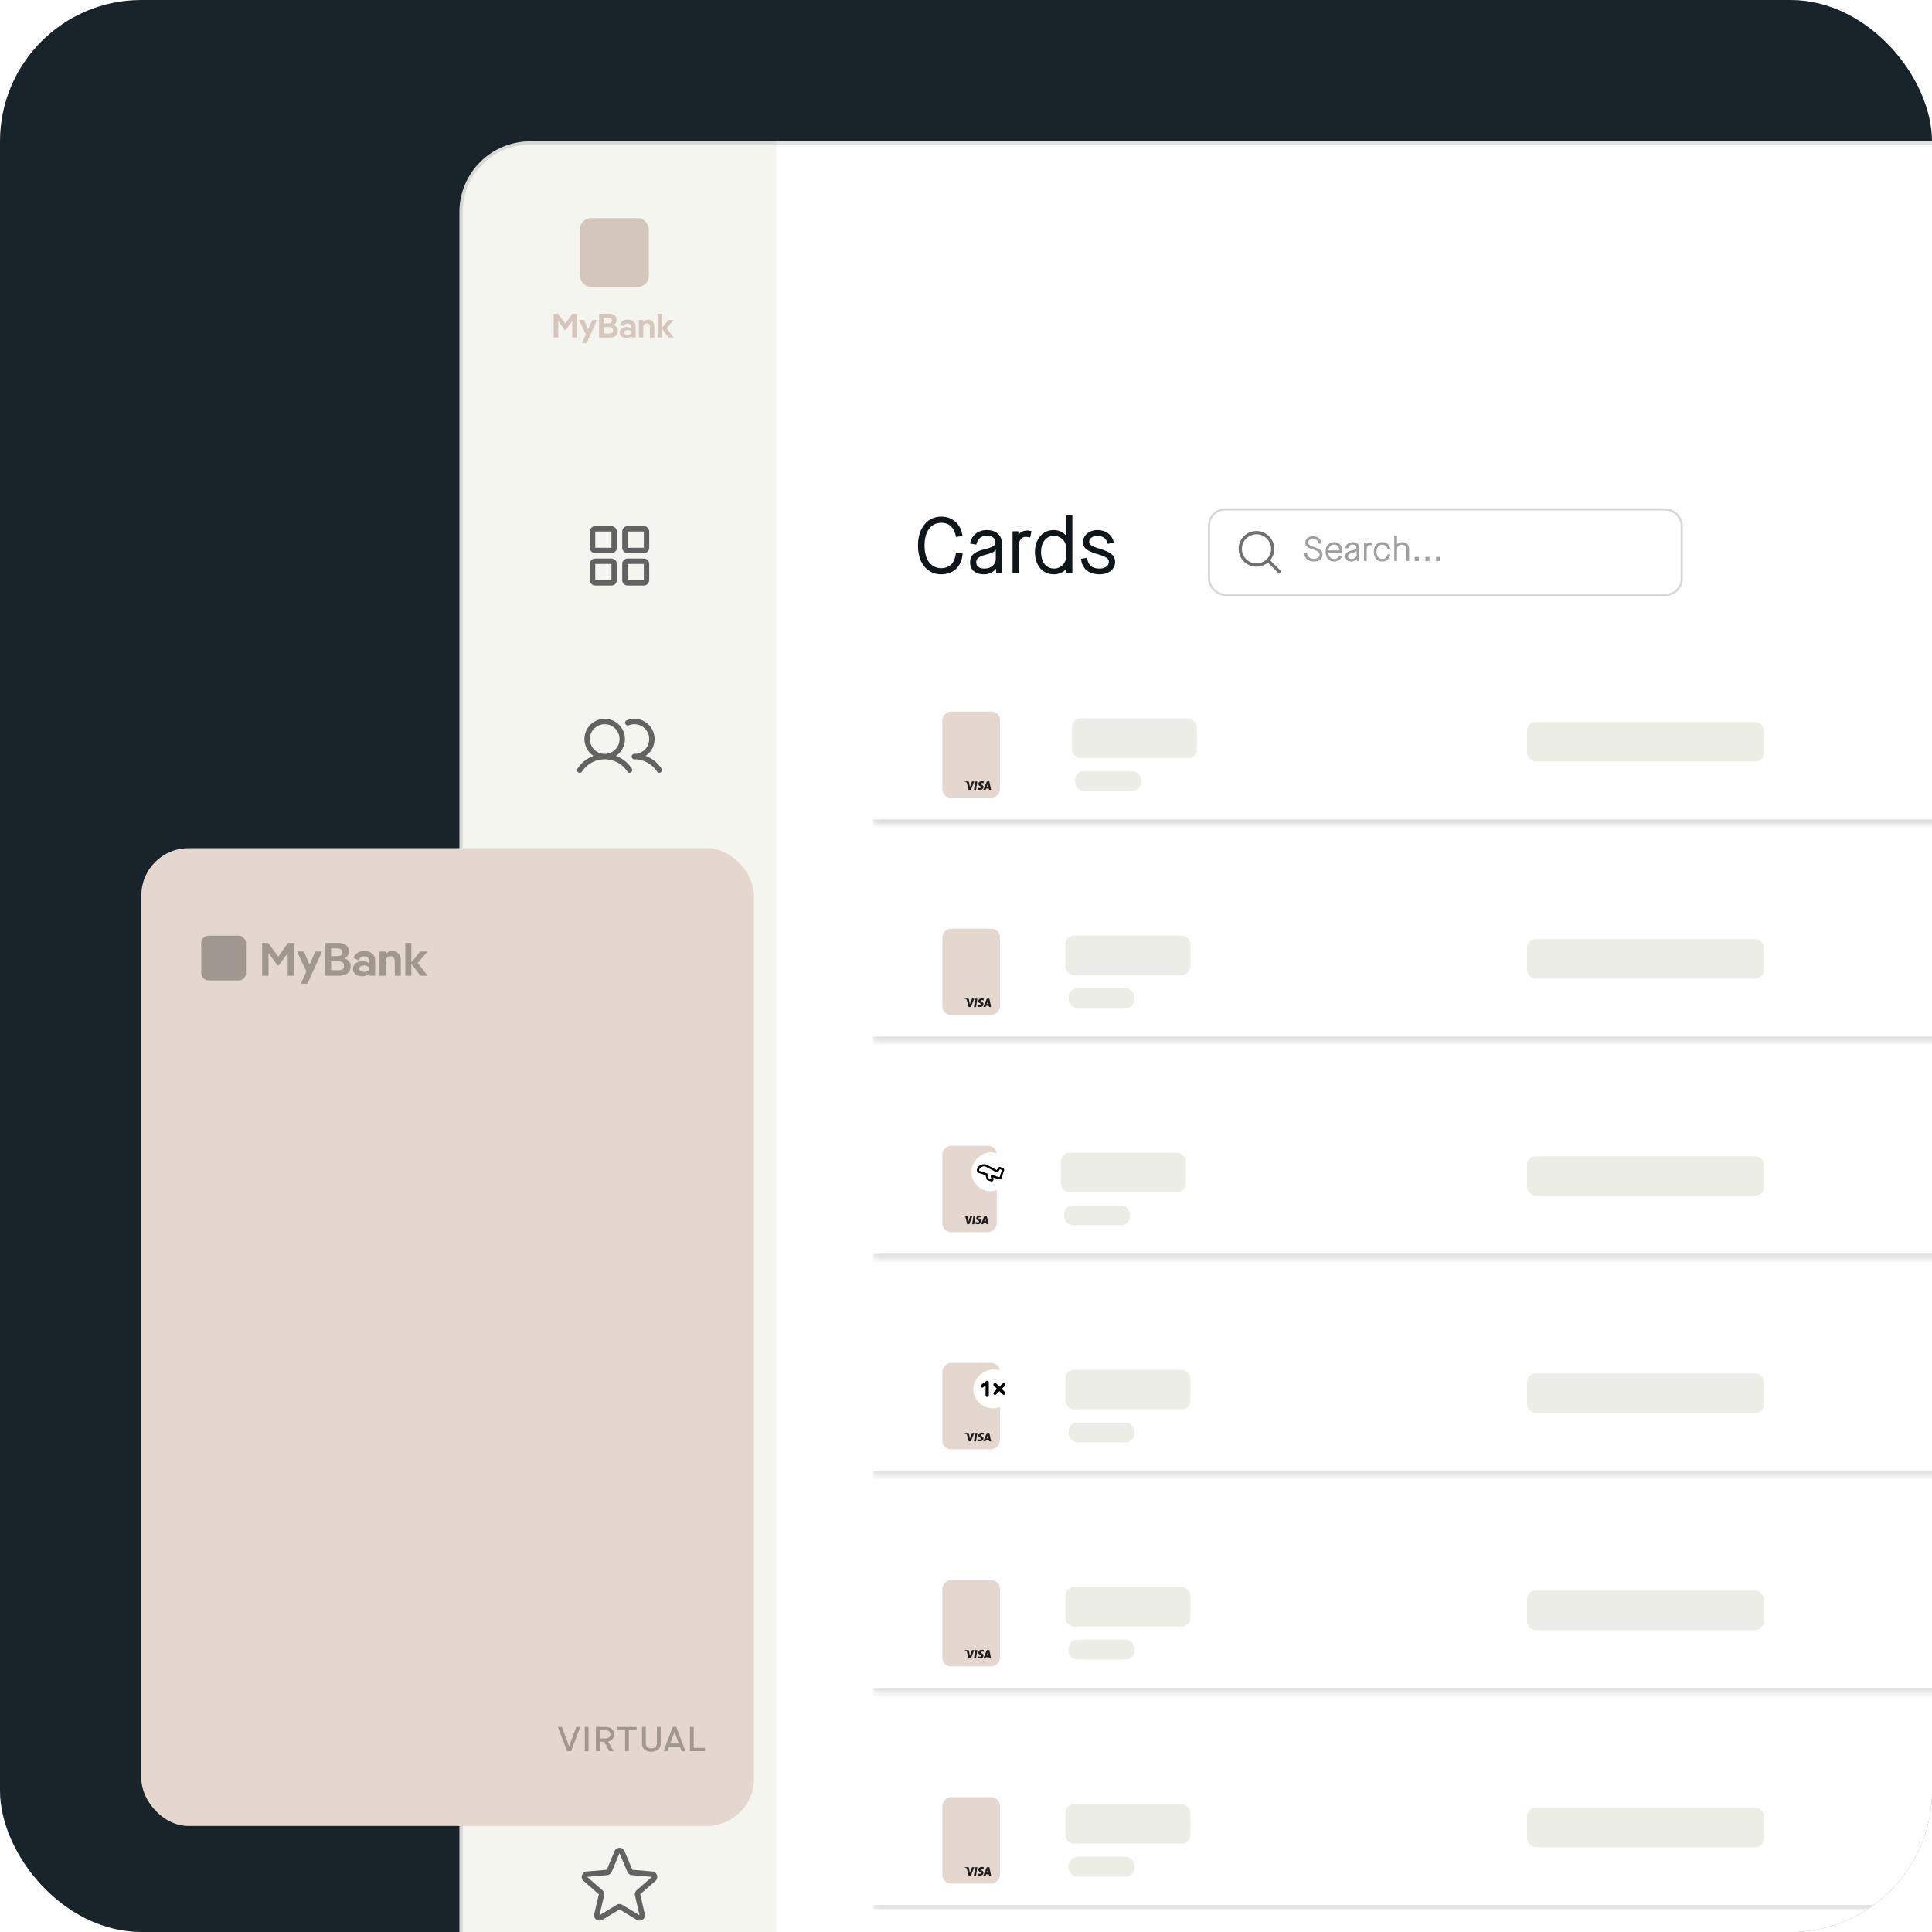 <svg fill="none" xmlns="http://www.w3.org/2000/svg" viewBox="0 0 328 328"><g clip-path="url(#a)"><rect width="328" height="328" rx="24" fill="#19242A"/><g clip-path="url(#b)"><rect x="78" y="24" width="460" height="323" rx="12" fill="#F5F5F0"/><path fill="#fff" d="M131.778 24h435.937v323H131.778z"/><path d="M159.807 97.5c-2.4 0-3.955-1.917-3.955-4.894 0-2.937 1.582-4.895 3.955-4.895 1.932 0 3.326 1.274 3.594 3.272l-1.099.188c-.268-1.57-1.127-2.414-2.495-2.414-1.756 0-2.842 1.475-2.842 3.849 0 2.4 1.072 3.849 2.842 3.849 1.449 0 2.307-.912 2.481-2.629l1.14.148c-.174 2.185-1.542 3.526-3.621 3.526Zm7.221 0c-1.435 0-2.334-.777-2.334-2.011 0-1.207.711-1.824 2.495-2.253 1.368-.335 1.81-.63 1.81-1.207 0-.657-.577-1.086-1.462-1.086-.938 0-1.595.577-1.783 1.529l-1.06-.201c.242-1.395 1.355-2.28 2.843-2.28 1.596 0 2.562.885 2.562 2.306V97.3h-.979v-.75h-.027c-.429.59-1.207.951-2.065.951Zm.08-.978c1.14 0 1.945-.684 1.945-1.623v-1.596h-.027c-.148.349-.604.59-1.556.832-1.247.321-1.73.67-1.73 1.287 0 .71.483 1.1 1.368 1.1Zm5.844.777h-1.046v-7.107h.993v.59h.027c.268-.442.791-.71 1.475-.71.254 0 .469.04.71.106l-.228 1.087a2.176 2.176 0 0 0-.697-.12c-.818 0-1.234.549-1.234 1.89v4.264Zm5.927.201c-1.864 0-3.178-1.528-3.178-3.754s1.314-3.755 3.191-3.755c.886 0 1.636.389 2.092.952h.027V87.51h1.046v9.79h-1.006v-.711h-.026c-.47.576-1.261.912-2.146.912Zm.08-.978c1.127 0 2.052-.926 2.052-2.092v-1.382c0-1.153-.925-2.078-2.119-2.078-1.274 0-2.145 1.1-2.145 2.776 0 1.676.871 2.776 2.212 2.776Zm7.724.978c-1.837 0-2.99-.952-3.151-2.628l1.019-.188c.215 1.301.832 1.838 2.132 1.838.966 0 1.569-.483 1.569-1.127 0-.563-.429-.872-1.958-1.328-1.783-.536-2.427-1.045-2.427-2.038 0-1.126 1.033-2.038 2.414-2.038 1.489 0 2.548.818 2.816 2.119l-1.019.228c-.241-.899-.831-1.368-1.797-1.368-.791 0-1.368.47-1.368 1.019 0 .496.429.75 1.73 1.153 1.985.617 2.669 1.18 2.669 2.253 0 1.22-1.046 2.106-2.629 2.106Z" fill="#0F161A"/><g clip-path="url(#c)"><mask id="d" fill="#fff"><path d="M148.25 116.395h397.069v23.454H148.25v-23.454Z"/></mask><path d="M545.319 139.849v-.733H148.25v1.466h397.069v-.733Z" fill="#111" fill-opacity=".16" mask="url(#d)"/><g clip-path="url(#e)"><rect x="169.766" y="120.792" width="14.661" height="9.789" rx="1.466" transform="rotate(90 169.766 120.792)" fill="#E4D7CF"/><path fill-rule="evenodd" clip-rule="evenodd" d="M167.964 132.673h-.282c-.088 0-.153.026-.192.119l-.543 1.307h.384l.077-.215.468.001.045.214h.339l-.296-1.426Zm-.451.92.146-.399.049-.136.024.123.085.412h-.304ZM167.025 132.692a.898.898 0 0 0-.323-.059c-.356 0-.607.192-.609.469-.002.204.179.317.315.385.141.07.188.114.187.177-.001.095-.112.138-.215.138a.714.714 0 0 1-.34-.074l-.046-.023-.051.318c.085.04.24.074.402.076.379 0 .624-.191.627-.485.002-.162-.094-.285-.302-.386-.126-.066-.203-.11-.203-.176 0-.059.066-.123.207-.123a.63.63 0 0 1 .269.055l.033.016.049-.308ZM165.346 134.106l.223-1.425h.356l-.223 1.425h-.356Z" fill="#201C1C"/><path d="M164.332 132.673c.079.003.143.03.165.12l.127.657.038.197.356-.973h.384l-.571 1.424h-.385l-.323-1.236a1.44 1.44 0 0 0-.381-.159l.005-.03h.585Z" fill="#201C1C"/></g><rect x="181.965" y="121.976" width="21.233" height="6.705" rx="1.466" fill="#EDEDE7"/><rect x="182.527" y="130.916" width="11.175" height="3.353" rx="1.466" fill="#EDEDE7"/><rect x="259.244" y="122.57" width="40.23" height="6.705" rx="1.466" fill="#EDEDE7"/><mask id="f" fill="#fff"><path d="M148.25 153.259h397.069v23.456H148.25v-23.456Z"/></mask><path d="M545.319 176.715v-.733H148.25V177.447h397.069v-.732Z" fill="#111" fill-opacity=".16" mask="url(#f)"/><g clip-path="url(#g)"><rect x="169.766" y="157.656" width="14.661" height="9.789" rx="1.466" transform="rotate(90 169.766 157.656)" fill="#E4D7CF"/><path fill-rule="evenodd" clip-rule="evenodd" d="M167.964 169.537h-.282c-.088 0-.153.025-.192.118l-.543 1.307h.384l.077-.214.468.001.045.213h.339l-.296-1.425Zm-.451.919.146-.398.049-.136.024.123.085.411h-.304ZM167.025 169.556a.874.874 0 0 0-.323-.06c-.356 0-.607.193-.609.469-.002.204.179.318.315.386.141.069.188.114.187.176-.001.095-.112.139-.215.139a.715.715 0 0 1-.34-.075l-.046-.023-.051.318c.085.04.24.074.402.076.379 0 .624-.19.627-.485.002-.162-.094-.285-.302-.386-.126-.066-.203-.11-.203-.176 0-.059.066-.122.207-.122a.616.616 0 0 1 .269.054l.033.017.049-.308ZM165.346 170.969l.223-1.425h.356l-.223 1.425h-.356Z" fill="#201C1C"/><path d="M164.332 169.537c.079.003.143.03.165.12l.127.656.038.198.356-.973h.384l-.571 1.424h-.385l-.323-1.236a1.441 1.441 0 0 0-.381-.16l.005-.029h.585Z" fill="#201C1C"/></g><rect x="180.861" y="158.841" width="21.233" height="6.705" rx="1.466" fill="#EDEDE7"/><rect x="181.423" y="167.78" width="11.175" height="3.353" rx="1.466" fill="#EDEDE7"/><rect x="259.244" y="159.436" width="40.23" height="6.705" rx="1.466" fill="#EDEDE7"/><mask id="h" fill="#fff"><path d="M148.25 190.125h397.069v23.456H148.25v-23.456Z"/></mask><path d="M545.319 213.581v-.733H148.25v1.466h397.069v-.733Z" fill="#111" fill-opacity=".16" mask="url(#h)"/><g clip-path="url(#i)"><rect x="169.223" y="194.522" width="14.661" height="9.245" rx="1.466" transform="rotate(90 169.223 194.522)" fill="#E4D7CF"/><g filter="url(#j)"><rect x="171.356" y="194.522" width="6.597" height="6.401" rx="3.2" transform="rotate(90 171.356 194.522)" fill="#fff"/><path d="m170.199 197.351-.428-.151a.145.145 0 0 0-.092 0 .151.151 0 0 0-.074.058l-.312.499-1.709-.883a1.044 1.044 0 0 0-.443-.148 1.047 1.047 0 0 0-.852.32 1.102 1.102 0 0 0-.248.406.328.328 0 0 0-.018.124.298.298 0 0 0 .219.273l1.115.371.111.04.21.741a.15.15 0 0 0 .037.069.162.162 0 0 0 .065.042l.504.167a.154.154 0 0 0 .152-.031.161.161 0 0 0 .046-.068.175.175 0 0 0 .008-.082l-.112-.551h.073l1.09.366a.278.278 0 0 0 .217-.013.292.292 0 0 0 .146-.168l.384-1.223a.15.15 0 0 0-.089-.158Z" stroke="#000" stroke-width=".367" stroke-linecap="round" stroke-linejoin="round"/></g><path fill-rule="evenodd" clip-rule="evenodd" d="M167.52 206.403h-.267c-.082 0-.144.026-.181.119l-.512 1.307h.362l.073-.215.442.001.042.214h.321l-.28-1.426Zm-.426.92.138-.399.046-.136.023.123.08.412h-.287ZM166.633 206.422a.788.788 0 0 0-.306-.06c-.336 0-.573.193-.575.469-.002.204.169.318.299.386.132.069.177.114.176.176-.001.095-.106.139-.204.139a.641.641 0 0 1-.32-.075l-.044-.022-.048.318c.08.039.227.074.379.075.358 0 .59-.19.593-.485.001-.161-.089-.284-.286-.386-.119-.065-.191-.109-.191-.176 0-.059.062-.122.195-.122a.576.576 0 0 1 .255.054l.03.017.047-.308ZM165.047 207.835l.211-1.425h.336l-.21 1.425h-.337Z" fill="#201C1C"/><path d="M164.09 206.403c.075.003.135.03.156.12l.12.657.036.197.336-.973h.363l-.54 1.424h-.363l-.305-1.236a1.325 1.325 0 0 0-.36-.159l.004-.03h.553Z" fill="#201C1C"/></g><rect x="180.107" y="195.707" width="21.233" height="6.705" rx="1.466" fill="#EDEDE7"/><rect x="180.67" y="204.646" width="11.175" height="3.353" rx="1.466" fill="#EDEDE7"/><rect x="259.244" y="196.302" width="40.23" height="6.705" rx="1.466" fill="#EDEDE7"/><mask id="k" fill="#fff"><path d="M148.25 226.99h397.069v23.456H148.25V226.99Z"/></mask><path d="M545.319 250.446v-.733H148.25v1.466h397.069v-.733Z" fill="#111" fill-opacity=".16" mask="url(#k)"/><g clip-path="url(#l)"><rect x="169.766" y="231.388" width="14.661" height="9.789" rx="1.466" transform="rotate(90 169.766 231.388)" fill="#E4D7CF"/><g filter="url(#m)"><rect x="172.025" y="231.388" width="6.597" height="6.777" rx="3.299" transform="rotate(90 172.025 231.388)" fill="#fff"/><path d="M167.598 233.587v2.199M166.754 234.192l.844-.605M170.425 233.953l-1.506 1.466M168.919 233.953l1.506 1.466" stroke="#000" stroke-width=".55" stroke-linecap="round" stroke-linejoin="round"/></g><path fill-rule="evenodd" clip-rule="evenodd" d="M167.964 243.269h-.282c-.088 0-.153.025-.192.118l-.543 1.307h.384l.077-.214h.468l.045.214h.339l-.296-1.425Zm-.451.919.146-.399.049-.136.024.123.085.412h-.304ZM167.025 243.287a.877.877 0 0 0-.323-.059c-.356 0-.607.192-.609.468-.002.204.179.318.315.386.141.07.188.114.187.176-.001.096-.112.139-.215.139a.715.715 0 0 1-.34-.075l-.046-.022-.051.318c.085.039.24.074.402.076.379 0 .624-.191.627-.486.002-.161-.094-.284-.302-.386-.126-.065-.203-.109-.203-.176 0-.059.066-.122.207-.122a.615.615 0 0 1 .269.055l.033.016.049-.308ZM165.346 244.701l.223-1.426h.356l-.223 1.426h-.356Z" fill="#201C1C"/><path d="M164.332 243.269c.079.003.143.03.165.12l.127.656.038.197.356-.972h.384l-.571 1.423h-.385l-.323-1.236a1.474 1.474 0 0 0-.381-.159l.005-.029h.585Z" fill="#201C1C"/></g><rect x="180.861" y="232.571" width="21.233" height="6.705" rx="1.466" fill="#EDEDE7"/><rect x="181.423" y="241.512" width="11.175" height="3.353" rx="1.466" fill="#EDEDE7"/><rect x="259.244" y="233.167" width="40.23" height="6.705" rx="1.466" fill="#EDEDE7"/><mask id="n" fill="#fff"><path d="M148.25 263.856h397.069v23.456H148.25v-23.456Z"/></mask><path d="M545.319 287.312v-.733H148.25v1.466h397.069v-.733Z" fill="#111" fill-opacity=".16" mask="url(#n)"/><g clip-path="url(#o)"><rect x="169.766" y="268.254" width="14.661" height="9.789" rx="1.466" transform="rotate(90 169.766 268.254)" fill="#E4D7CF"/><path fill-rule="evenodd" clip-rule="evenodd" d="M167.964 280.135h-.282c-.088 0-.153.025-.192.118l-.543 1.307h.384l.077-.214h.468l.045.214h.339l-.296-1.425Zm-.451.919.146-.399.049-.136.024.123.085.412h-.304ZM167.025 280.153a.898.898 0 0 0-.323-.059c-.356 0-.607.192-.609.468-.002.205.179.318.315.386.141.07.188.114.187.177-.001.095-.112.138-.215.138a.714.714 0 0 1-.34-.074l-.046-.023-.051.318c.085.04.24.074.402.076.379 0 .624-.191.627-.485.002-.162-.094-.285-.302-.386-.126-.066-.203-.11-.203-.176 0-.059.066-.123.207-.123a.615.615 0 0 1 .269.055l.033.016.049-.308ZM165.346 281.567l.223-1.425h.356l-.223 1.425h-.356Z" fill="#201C1C"/><path d="M164.332 280.135c.079.003.143.03.165.12l.127.656.038.197.356-.972h.384l-.571 1.424h-.385l-.323-1.237a1.474 1.474 0 0 0-.381-.159l.005-.029h.585Z" fill="#201C1C"/></g><rect x="180.861" y="269.438" width="21.233" height="6.705" rx="1.466" fill="#EDEDE7"/><rect x="181.423" y="278.378" width="11.175" height="3.353" rx="1.466" fill="#EDEDE7"/><rect x="259.244" y="270.033" width="40.23" height="6.705" rx="1.466" fill="#EDEDE7"/><mask id="p" fill="#fff"><path d="M148.25 300.722h397.069v23.455H148.25v-23.455Z"/></mask><path d="M545.319 324.177v-.733H148.25v1.466h397.069v-.733Z" fill="#111" fill-opacity=".16" mask="url(#p)"/><g clip-path="url(#q)"><rect x="169.766" y="305.119" width="14.661" height="9.789" rx="1.466" transform="rotate(90 169.766 305.119)" fill="#E4D7CF"/><path fill-rule="evenodd" clip-rule="evenodd" d="M167.964 317h-.282c-.088 0-.153.025-.192.118l-.543 1.307h.384l.077-.214.468.001.045.213h.339l-.296-1.425Zm-.451.919.146-.398.049-.136.024.122.085.412h-.304ZM167.025 317.019a.874.874 0 0 0-.323-.06c-.356 0-.607.193-.609.469-.002.204.179.318.315.386.141.069.188.114.187.176-.001.095-.112.138-.215.138a.714.714 0 0 1-.34-.074l-.046-.023-.051.318c.085.04.24.074.402.076.379 0 .624-.19.627-.485.002-.162-.094-.285-.302-.386-.126-.066-.203-.11-.203-.176 0-.059.066-.122.207-.122a.616.616 0 0 1 .269.054l.033.016.049-.307ZM165.346 318.432l.223-1.425h.356l-.223 1.425h-.356Z" fill="#201C1C"/><path d="M164.332 317c.079.003.143.03.165.12l.127.656.038.198.356-.973h.384l-.571 1.424h-.385l-.323-1.237a1.474 1.474 0 0 0-.381-.159l.005-.029h.585Z" fill="#201C1C"/></g><rect x="180.861" y="306.304" width="21.233" height="6.705" rx="1.466" fill="#EDEDE7"/><rect x="181.423" y="315.243" width="11.175" height="3.353" rx="1.466" fill="#EDEDE7"/><rect x="259.244" y="306.898" width="40.23" height="6.705" rx="1.466" fill="#EDEDE7"/></g><rect x="205.254" y="86.483" width="80.267" height="14.498" rx="2.749" stroke="#000" stroke-opacity=".16" stroke-width=".367"/><g clip-path="url(#r)" fill="#000"><path d="m217.36 96.836-1.721-1.72a3.027 3.027 0 1 0-.388.388l1.72 1.72a.27.27 0 0 0 .194.081.276.276 0 0 0 .254-.17.272.272 0 0 0 0-.21.268.268 0 0 0-.059-.09Zm-6.517-3.654a2.472 2.472 0 0 1 4.223-1.75 2.47 2.47 0 0 1 .537 2.697 2.48 2.48 0 0 1-2.286 1.527 2.478 2.478 0 0 1-2.474-2.474Z" fill-opacity=".56"/><path d="M223.091 95.32c-1.002 0-1.601-.51-1.688-1.45l.48-.081c.082.727.47 1.073 1.214 1.073.569 0 .944-.264.944-.663 0-.416-.275-.645-1.131-.915-.98-.322-1.308-.61-1.308-1.16 0-.64.539-1.085 1.313-1.085.775 0 1.355.463 1.49 1.196l-.475.1c-.129-.546-.487-.84-1.02-.84-.499 0-.827.247-.827.628 0 .317.234.487.985.722 1.067.346 1.454.703 1.454 1.349 0 .668-.58 1.125-1.431 1.125Zm3.395 0c-.862 0-1.436-.663-1.436-1.643 0-.979.58-1.642 1.436-1.642.839 0 1.39.622 1.39 1.543v.234h-2.363c.012.593.387 1.091.962 1.091.44 0 .686-.164.95-.622l.381.23c-.27.533-.721.808-1.32.808Zm-.961-1.877h1.888c-.018-.557-.375-.991-.927-.991-.539 0-.95.469-.961.99Zm3.904 1.876c-.627 0-1.02-.34-1.02-.88 0-.527.311-.797 1.091-.984.598-.147.791-.276.791-.528 0-.288-.252-.475-.639-.475-.41 0-.698.252-.78.668l-.463-.088c.106-.61.592-.997 1.243-.997.698 0 1.12.388 1.12 1.01v2.186h-.428v-.328h-.011c-.188.258-.528.416-.904.416Zm.036-.428c.498 0 .85-.299.85-.71v-.697h-.012c-.064.152-.264.258-.68.364-.545.14-.757.293-.757.563 0 .31.212.48.599.48Zm2.563.34h-.457v-3.108h.434v.258h.011c.118-.193.346-.31.645-.31.112 0 .206.017.311.047l-.099.475a.962.962 0 0 0-.305-.053c-.358 0-.54.24-.54.827v1.864Zm2.647.088c-.851 0-1.437-.662-1.437-1.642 0-.979.586-1.642 1.437-1.642.715 0 1.237.44 1.354 1.132l-.445.094c-.088-.51-.423-.797-.909-.797-.587 0-.98.48-.98 1.213 0 .733.393 1.214.98 1.214.486 0 .821-.287.909-.797l.445.094c-.117.692-.639 1.131-1.354 1.131Zm2.497-.088h-.457v-4.28h.457v1.46h.012c.176-.223.527-.376.862-.376.715 0 1.178.464 1.178 1.185v2.011h-.457V93.28c0-.505-.293-.816-.774-.816-.493 0-.821.335-.821.816v1.952Zm3.695 0h-.698v-.68h.698v.68Zm1.819 0h-.698v-.68h.698v.68Zm1.818 0h-.697v-.68h.697v.68Z" fill-opacity=".38"/></g><path d="M103.803 89.326h-2.749a.916.916 0 0 0-.916.916v2.749a.916.916 0 0 0 .916.916h2.749a.917.917 0 0 0 .917-.916v-2.749a.916.916 0 0 0-.917-.916Zm0 3.665h-2.749v-2.749h2.749v2.749Zm5.498-3.665h-2.749a.917.917 0 0 0-.916.916v2.749a.915.915 0 0 0 .916.916h2.749a.917.917 0 0 0 .916-.916v-2.749a.915.915 0 0 0-.916-.916Zm0 3.665h-2.749v-2.749h2.749v2.749Zm-5.498 1.832h-2.749a.916.916 0 0 0-.916.916v2.75a.916.916 0 0 0 .916.916h2.749a.917.917 0 0 0 .917-.916v-2.75a.916.916 0 0 0-.917-.916Zm0 3.666h-2.749v-2.75h2.749v2.75Zm5.498-3.666h-2.749a.917.917 0 0 0-.916.917v2.749a.915.915 0 0 0 .916.916h2.749a.917.917 0 0 0 .916-.916v-2.75a.915.915 0 0 0-.916-.916Zm0 3.666h-2.749v-2.75h2.749v2.75ZM104.562 128.33a3.44 3.44 0 0 0 1.385-3.855 3.437 3.437 0 0 0-6.578 0 3.435 3.435 0 0 0 1.385 3.855 5.485 5.485 0 0 0-2.704 2.16.458.458 0 1 0 .767.5 4.58 4.58 0 0 1 6.026-1.529c.671.364 1.24.889 1.656 1.529a.457.457 0 0 0 .767-.5 5.48 5.48 0 0 0-2.704-2.16Zm-4.424-2.859a2.522 2.522 0 0 1 4.302-1.782 2.524 2.524 0 0 1 .546 2.746 2.522 2.522 0 0 1-2.328 1.556 2.527 2.527 0 0 1-2.52-2.52Zm12.035 5.653a.46.46 0 0 1-.634-.134 4.58 4.58 0 0 0-3.841-2.083.457.457 0 1 1 0-.916 2.521 2.521 0 0 0 2.033-4.005 2.522 2.522 0 0 0-2.969-.855.454.454 0 0 1-.357.003.469.469 0 0 1-.25-.254.455.455 0 0 1 .267-.6 3.44 3.44 0 0 1 2.463-.032 3.44 3.44 0 0 1 2.14 4.071 3.44 3.44 0 0 1-1.423 2.011 5.484 5.484 0 0 1 2.704 2.16.458.458 0 0 1-.133.634ZM99.222 157.493h1.374v3.665h-.916a.458.458 0 1 0 0 .916h10.996a.459.459 0 0 0 0-.916h-.917v-3.665h1.375a.461.461 0 0 0 .44-.334.46.46 0 0 0-.2-.514l-5.956-3.666a.46.46 0 0 0-.48 0l-5.956 3.666a.459.459 0 0 0 .24.848Zm2.291 0h1.832v3.665h-1.832v-3.665Zm4.581 0v3.665h-1.832v-3.665h1.832Zm2.749 3.665h-1.833v-3.665h1.833v3.665Zm-3.665-7.251 4.337 2.669h-8.675l4.338-2.669Zm6.872 9.542a.459.459 0 0 1-.458.458H98.764a.457.457 0 1 1 0-.917h12.828a.46.46 0 0 1 .458.459ZM108.385 187.911v8.247a.916.916 0 0 1-.916.916h-6.414a.916.916 0 0 1-.916-.916v-8.247a.916.916 0 0 1 .916-.916h6.414a.916.916 0 0 1 .916.916Zm-7.33 0v8.247h6.414v-8.247h-6.414Zm8.246-2.749h-6.872a.46.46 0 0 0-.324.783.459.459 0 0 0 .324.134h6.872v8.704a.458.458 0 1 0 .917 0v-8.704a.917.917 0 0 0-.917-.917Z" fill="#000" fill-opacity=".6"/><rect x="105.636" y="188.828" width=".916" height="1.833" rx=".458" fill="#000" fill-opacity=".6"/><path d="m110.084 226.442-1.833 1.833a.461.461 0 0 1-.648 0 .46.46 0 0 1 0-.649l1.051-1.05h-8.057a.457.457 0 1 1 0-.916h8.057l-1.051-1.051a.457.457 0 0 1 .324-.782c.122 0 .238.048.324.134l1.833 1.833a.463.463 0 0 1 .134.324.456.456 0 0 1-.134.324Zm-7.979-3.665a.459.459 0 0 0 .648-.648l-1.05-1.051h8.057a.459.459 0 0 0 0-.916h-8.057l1.05-1.05a.46.46 0 0 0-.324-.783.459.459 0 0 0-.324.134l-1.832 1.833a.444.444 0 0 0-.135.324.464.464 0 0 0 .135.324l1.832 1.833ZM110.217 254.703v5.498a.916.916 0 0 1-.916.916h-8.247a.917.917 0 0 1-.916-.916v-5.498a.917.917 0 0 1 .916-.916h1.375a.459.459 0 0 1 0 .916h-1.375v5.498h8.247v-5.498h-1.374a.457.457 0 1 1 0-.916h1.374a.916.916 0 0 1 .916.916Zm-7.006-2.425 1.509-1.509v5.309a.459.459 0 0 0 .916 0v-5.309l1.508 1.509a.46.46 0 0 0 .783-.324.459.459 0 0 0-.134-.324l-2.291-2.291a.468.468 0 0 0-.324-.134.464.464 0 0 0-.324.134l-2.291 2.291a.459.459 0 0 0 .648.648ZM110.083 284.339l-2.29-2.291a.468.468 0 0 0-.325-.134h-4.581a.916.916 0 0 0-.916.916v.917h-.917a.917.917 0 0 0-.916.916v8.247c0 .243.097.476.269.647a.913.913 0 0 0 .647.269h6.414a.915.915 0 0 0 .917-.916v-.917h.916a.916.916 0 0 0 .916-.916v-6.414a.455.455 0 0 0-.134-.324Zm-2.615 8.571h-6.414v-8.247h4.392l2.022 2.022V292.91Zm1.833-1.833h-.916v-4.581a.46.46 0 0 0-.134-.325l-2.291-2.29a.454.454 0 0 0-.324-.134h-2.749v-.917h4.392l2.022 2.022v6.225Zm-3.207-1.833a.457.457 0 0 1-.458.459h-2.749a.46.46 0 0 1-.324-.783.459.459 0 0 1 .324-.134h2.749a.459.459 0 0 1 .458.458Zm0 1.833a.459.459 0 0 1-.458.458h-2.749a.459.459 0 0 1 0-.916h2.749a.459.459 0 0 1 .458.458ZM111.546 318.362a.916.916 0 0 0-.791-.63l-3.401-.293-1.333-3.17a.908.908 0 0 0-.843-.562.912.912 0 0 0-.843.562l-1.329 3.17-3.405.295a.916.916 0 0 0-.522 1.607l2.583 2.257-.774 3.353a.915.915 0 0 0 1.365.993l2.921-1.775 2.927 1.775a.918.918 0 0 0 1.365-.993l-.773-3.356 2.582-2.254a.912.912 0 0 0 .271-.979Zm-.871.287-2.583 2.254a.92.92 0 0 0-.291.899l.776 3.359-2.925-1.776a.906.906 0 0 0-.947 0l-2.921 1.776.771-3.356a.92.92 0 0 0-.291-.9l-2.584-2.253a.02.02 0 0 1 0-.005l3.404-.295a.908.908 0 0 0 .765-.558l1.329-3.166 1.329 3.166a.915.915 0 0 0 .764.558l3.405.295v.004l-.001-.002Z" fill="#000" fill-opacity=".6"/><rect x="98.459" y="37.032" width="11.689" height="11.689" rx="1.862" fill="#D5C6BC"/><path d="M93.992 57.304v-4.047h.746l1.237 1.694 1.214-1.694h.746v4.047h-.792v-2.787l-1.11 1.521H95.9l-1.122-1.52v2.786h-.786Zm5.59.977h-.816l.682-1.503-1.15-2.451h.855l.677 1.619.728-1.62h.816l-1.793 3.955Zm4.574-3.116c.485.168.746.538.746.994 0 .752-.526 1.145-1.475 1.145h-1.728v-4.047h1.601c.879 0 1.388.37 1.388 1.093 0 .376-.214.659-.532.815Zm-.919-1.231h-.746v.965h.746c.375 0 .63-.104.63-.48 0-.37-.26-.485-.63-.485Zm.161 1.601h-.907v1.093h.907c.423 0 .688-.15.688-.544 0-.393-.265-.549-.688-.549Zm3.184-1.278c.717 0 1.336.37 1.336 1.174v1.873h-.694v-.289c-.179.237-.486.359-.879.359-.694 0-1.15-.347-1.15-.931 0-.561.474-.925 1.202-.925.341 0 .601.098.775.26v-.272c0-.399-.231-.584-.619-.584-.329 0-.555.174-.665.474l-.618-.26c.202-.63.722-.879 1.312-.879Zm-.006 2.573c.365 0 .613-.139.613-.393s-.248-.399-.613-.399c-.364 0-.613.145-.613.399s.249.393.613.393Zm3.452-2.573c.607 0 1.058.446 1.058 1.128v1.92h-.746v-1.793c0-.388-.219-.607-.52-.607-.353 0-.607.237-.607.647v1.752h-.746v-2.977h.746v.387c.179-.324.48-.457.815-.457Zm1.606 3.047v-4.047h.752v2.4l1.081-1.33h.914l-1.209 1.405 1.226 1.572h-.913l-1.099-1.48v1.48h-.752Z" fill="#D6C7BE"/></g><rect x="78.279" y="24.279" width="459.441" height="322.441" rx="11.721" stroke="#000" stroke-opacity=".12" stroke-width=".559"/><g filter="url(#s)"><rect x="24" y="109" width="104" height="166" rx="8" fill="#E4D7CF"/><path d="m96.943 262.305 1.56-4.115h-.668l-1.214 3.286h-.012l-1.214-3.286h-.675l1.56 4.115h.663ZM99.915 262.305v-4.115h-.638v4.115h.638ZM103.242 260.653c.638-.135 1.015-.576 1.015-1.211 0-.781-.551-1.252-1.455-1.252h-1.634v4.115h.637V260.7h.762l.892 1.605h.718l-.935-1.646v-.006Zm-1.437-1.898h.935c.582 0 .88.229.88.687 0 .459-.304.7-.88.7h-.935v-1.387ZM106.762 262.305v-3.55h1.312v-.565h-3.275v.565h1.325v3.55h.638ZM110.578 262.393c1.01 0 1.586-.517 1.586-1.434v-2.769h-.638v2.739c0 .594-.316.9-.948.9-.631 0-.941-.306-.941-.911v-2.728H109v2.769c0 .917.563 1.434 1.578 1.434ZM116.366 262.305l-1.554-4.115h-.601l-1.554 4.115h.644l.285-.77h1.851l.285.77h.644Zm-1.857-3.28h.012l.724 1.981h-1.467l.731-1.981ZM119.68 262.305v-.564h-1.907v-3.551h-.638v4.115h2.545Z" fill="#000" fill-opacity=".3"/><rect x="34.16" y="123.85" width="7.603" height="7.603" rx="1.241" fill="#000" fill-opacity=".3"/><path d="M44.502 130.652v-5.574h1.027l1.704 2.333 1.673-2.333h1.027v5.574h-1.091v-3.838l-1.53 2.094h-.182l-1.545-2.094v3.838h-1.083Zm7.698 1.346h-1.122l.94-2.071-1.585-3.376h1.178l.932 2.229 1.003-2.229h1.123l-2.468 5.447Zm6.301-4.293c.67.231 1.028.741 1.028 1.37 0 1.035-.725 1.577-2.031 1.577h-2.381v-5.574h2.206c1.21 0 1.911.509 1.911 1.505 0 .517-.295.907-.733 1.122Zm-1.266-1.696h-1.027v1.33h1.027c.518 0 .868-.143.868-.661 0-.51-.358-.669-.868-.669Zm.223 2.206h-1.25v1.505h1.25c.581 0 .948-.207.948-.748 0-.542-.367-.757-.948-.757Zm4.385-1.76c.988 0 1.84.51 1.84 1.617v2.58h-.956v-.398c-.247.326-.669.493-1.21.493-.956 0-1.585-.477-1.585-1.282 0-.772.653-1.274 1.656-1.274.47 0 .828.136 1.067.359v-.375c0-.549-.318-.804-.852-.804-.454 0-.764.239-.915.653l-.852-.358c.278-.868.995-1.211 1.807-1.211Zm-.008 3.544c.502 0 .844-.191.844-.542 0-.35-.342-.549-.844-.549s-.844.199-.844.549c0 .351.343.542.844.542Zm4.754-3.544c.837 0 1.458.613 1.458 1.553v2.644h-1.028v-2.469c0-.533-.302-.836-.716-.836-.486 0-.836.327-.836.892v2.413h-1.028v-4.101h1.028v.533c.246-.446.66-.629 1.122-.629Zm2.213 4.197v-5.574h1.035v3.304l1.49-1.831h1.258l-1.665 1.935 1.689 2.166H71.35l-1.513-2.039v2.039h-1.035Z" fill="#000" fill-opacity=".3"/></g></g><defs><clipPath id="a"><rect width="328" height="328" rx="24" fill="#fff"/></clipPath><clipPath id="b"><rect x="78" y="24" width="460" height="323" rx="12" fill="#fff"/></clipPath><clipPath id="c"><path fill="#fff" transform="translate(148.25 116.395)" d="M0 0h373.397v207.783H0z"/></clipPath><clipPath id="e"><path fill="#fff" transform="translate(159.977 120.792)" d="M0 0h13.554v14.661H0z"/></clipPath><clipPath id="g"><path fill="#fff" transform="translate(159.977 157.656)" d="M0 0h13.554v14.661H0z"/></clipPath><clipPath id="i"><path fill="#fff" transform="translate(159.977 194.522)" d="M0 0h12.801v14.661H0z"/></clipPath><clipPath id="l"><path fill="#fff" transform="translate(159.977 231.388)" d="M0 0h13.554v14.661H0z"/></clipPath><clipPath id="o"><path fill="#fff" transform="translate(159.977 268.254)" d="M0 0h13.554v14.661H0z"/></clipPath><clipPath id="q"><path fill="#fff" transform="translate(159.977 305.119)" d="M0 0h13.554v14.661H0z"/></clipPath><clipPath id="r"><path fill="#fff" transform="translate(209.469 86.3)" d="M0 0h71.837v14.864H0z"/></clipPath><filter id="j" x="160.51" y="191.188" width="15.293" height="15.489" filterUnits="userSpaceOnUse" color-interpolation-filters="sRGB"><feFlood flood-opacity="0" result="BackgroundImageFix"/><feColorMatrix in="SourceAlpha" values="0 0 0 0 0 0 0 0 0 0 0 0 0 0 0 0 0 0 127 0" result="hardAlpha"/><feOffset dy="1.111"/><feGaussianBlur stdDeviation="2.223"/><feComposite in2="hardAlpha" operator="out"/><feColorMatrix values="0 0 0 0 0.251 0 0 0 0 0.298 0 0 0 0 0.322 0 0 0 0.2 0"/><feBlend in2="BackgroundImageFix" result="effect1_dropShadow_2541_4457"/><feBlend in="SourceGraphic" in2="effect1_dropShadow_2541_4457" result="shape"/></filter><filter id="m" x="160.802" y="228.053" width="15.669" height="15.489" filterUnits="userSpaceOnUse" color-interpolation-filters="sRGB"><feFlood flood-opacity="0" result="BackgroundImageFix"/><feColorMatrix in="SourceAlpha" values="0 0 0 0 0 0 0 0 0 0 0 0 0 0 0 0 0 0 127 0" result="hardAlpha"/><feOffset dy="1.111"/><feGaussianBlur stdDeviation="2.223"/><feComposite in2="hardAlpha" operator="out"/><feColorMatrix values="0 0 0 0 0.251 0 0 0 0 0.298 0 0 0 0 0.322 0 0 0 0.2 0"/><feBlend in2="BackgroundImageFix" result="effect1_dropShadow_2541_4457"/><feBlend in="SourceGraphic" in2="effect1_dropShadow_2541_4457" result="shape"/></filter><filter id="s" x="-1" y="104" width="154" height="216" filterUnits="userSpaceOnUse" color-interpolation-filters="sRGB"><feFlood flood-opacity="0" result="BackgroundImageFix"/><feColorMatrix in="SourceAlpha" values="0 0 0 0 0 0 0 0 0 0 0 0 0 0 0 0 0 0 127 0" result="hardAlpha"/><feOffset dy=".875"/><feGaussianBlur stdDeviation=".723"/><feColorMatrix values="0 0 0 0 0 0 0 0 0 0 0 0 0 0 0 0 0 0 0.033 0"/><feBlend in2="BackgroundImageFix" result="effect1_dropShadow_2541_4457"/><feColorMatrix in="SourceAlpha" values="0 0 0 0 0 0 0 0 0 0 0 0 0 0 0 0 0 0 127 0" result="hardAlpha"/><feOffset dy="4"/><feGaussianBlur stdDeviation="2.031"/><feColorMatrix values="0 0 0 0 0 0 0 0 0 0 0 0 0 0 0 0 0 0 0.05 0"/><feBlend in2="effect1_dropShadow_2541_4457" result="effect2_dropShadow_2541_4457"/><feColorMatrix in="SourceAlpha" values="0 0 0 0 0 0 0 0 0 0 0 0 0 0 0 0 0 0 127 0" result="hardAlpha"/><feOffset dy="10.125"/><feGaussianBlur stdDeviation="5.449"/><feColorMatrix values="0 0 0 0 0 0 0 0 0 0 0 0 0 0 0 0 0 0 0.068 0"/><feBlend in2="effect2_dropShadow_2541_4457" result="effect3_dropShadow_2541_4457"/><feColorMatrix in="SourceAlpha" values="0 0 0 0 0 0 0 0 0 0 0 0 0 0 0 0 0 0 127 0" result="hardAlpha"/><feOffset dy="20"/><feGaussianBlur stdDeviation="12.5"/><feColorMatrix values="0 0 0 0 0 0 0 0 0 0 0 0 0 0 0 0 0 0 0.1 0"/><feBlend in2="effect3_dropShadow_2541_4457" result="effect4_dropShadow_2541_4457"/><feBlend in="SourceGraphic" in2="effect4_dropShadow_2541_4457" result="shape"/></filter></defs></svg>